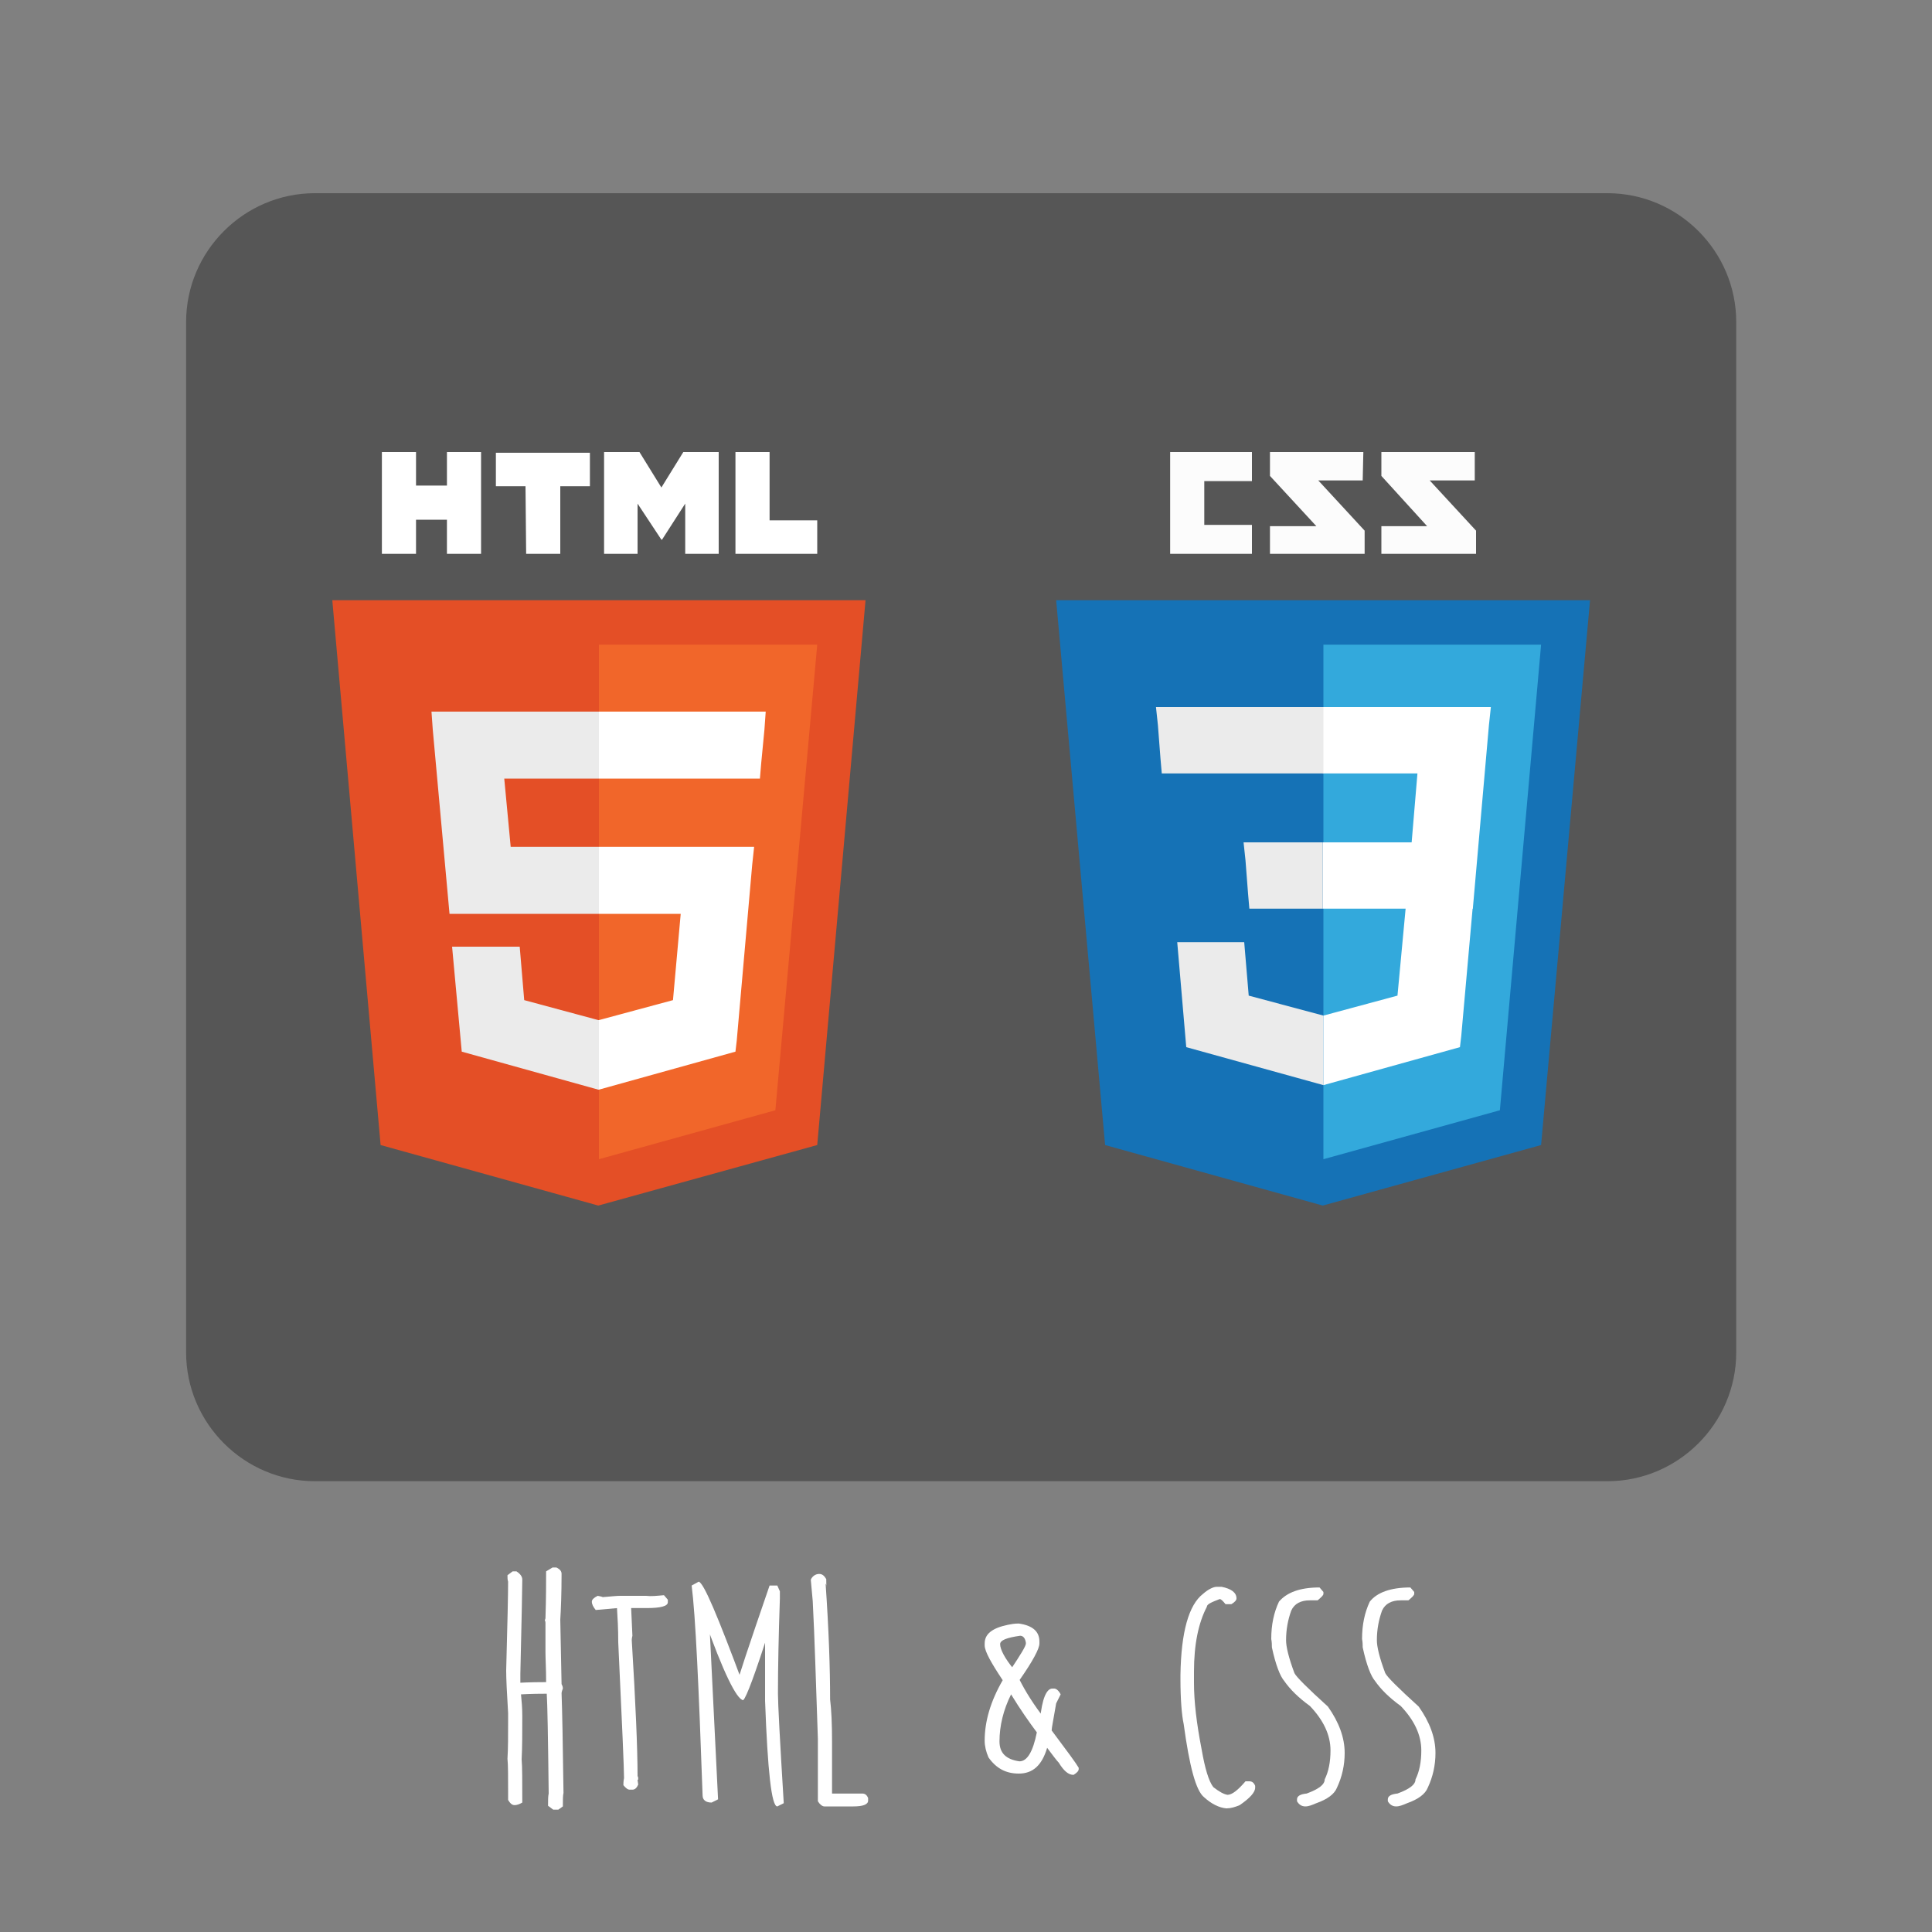 <?xml version="1.0" encoding="utf-8"?>
<!-- Generator: Adobe Illustrator 19.1.0, SVG Export Plug-In . SVG Version: 6.00 Build 0)  -->
<!DOCTYPE svg PUBLIC "-//W3C//DTD SVG 1.1//EN" "http://www.w3.org/Graphics/SVG/1.1/DTD/svg11.dtd">
<svg version="1.1" id="Calque_2" xmlns="http://www.w3.org/2000/svg" xmlns:xlink="http://www.w3.org/1999/xlink" x="0px" y="0px"
	 viewBox="0 0 300 300" enable-background="new 0 0 300 300" xml:space="preserve">
<rect x="0" y="0" width="300" height="300" fill="#808080" stroke="none"/>
<g>
	<g opacity="0.55">
		<path fill="#333333" d="M269.6,210c0,11-9,20-20,20H48.9c-11,0-20-9-20-20V50c0-11,9-20,20-20h200.7c11,0,20,9,20,20V210z"/>
	</g>
	<g>
		<path fill="#FFFFFF" d="M85.8,243.4h0.6c0.6,0.3,0.8,0.6,0.8,1c0,3.1-0.1,5.5-0.2,7.1l0.2,10c0.1,0.2,0.2,0.4,0.2,0.7
			c-0.2,0.5-0.2,0.7-0.2,0.7c0.1,2.7,0.2,7.9,0.3,15.5c-0.1,0.4-0.1,1.1-0.1,2.1l-0.7,0.5h-0.8l-0.8-0.6c0-0.8,0-1.5,0.1-1.9
			c-0.1-8.9-0.2-14-0.3-15.5c-2.6,0-3.9,0.1-4,0.1c0.1,1,0.2,2.1,0.2,3.3c0,2.6,0,4.9-0.1,6.8c0.1,1.1,0.1,3.3,0.1,6.7
			c-0.5,0.3-0.9,0.4-1.2,0.4c-0.4,0-0.7-0.3-1-0.8v-1c0-2.7,0-4.4-0.1-5.4c0.1-1.6,0.1-3.5,0.1-5.9V266c-0.2-3.2-0.3-5.4-0.3-6.6
			c0.2-7.3,0.3-11.9,0.3-13.8c-0.1-0.3-0.1-0.6-0.1-1l0.8-0.6h0.6c0.6,0.4,0.9,0.8,0.9,1.3c0,1.2-0.1,6.1-0.3,14.6v1.7l-0.2-0.3
			c0.1,0,1.5-0.1,4.2-0.1c0-2.1-0.1-3.6-0.1-4.6V252c0-0.1,0-0.2-0.1-0.4l0.1-0.3c0.1-3.1,0.1-5.5,0.1-7.3L85.8,243.4z"/>
		<path fill="#FFFFFF" d="M103.1,247.7l0.6,0.7v0.4c0,0.6-1.1,0.9-3.3,0.9h-2.7c0.2,0,0.3,0,0.3-0.1l0.2,4.4
			c-0.1,0.4-0.1,0.6-0.1,0.7c0.6,9.8,0.9,16.9,0.9,21.1c0.1,0.1,0.1,0.3,0.1,0.5c-0.1,0.1-0.1,0.1-0.1,0.1l0.1,0.7
			c-0.2,0.5-0.5,0.8-0.9,0.8h-0.4c-0.3,0-0.6-0.2-1-0.7c0-0.2,0-0.6,0.1-1.1c0-1.4-0.3-8.4-0.9-21.1c0-2.1-0.1-3.8-0.2-5.4l0.2,0.1
			h-0.1l-3.4,0.3c-0.4-0.5-0.6-0.9-0.6-1.3c0-0.3,0.3-0.6,0.9-0.9c0.6,0.1,0.8,0.2,0.8,0.2c1.3-0.1,2.1-0.2,2.7-0.2h4
			C101.1,247.9,102,247.8,103.1,247.7z"/>
		<path fill="#FFFFFF" d="M108.5,245.6c0.8,0.2,3,5.5,6.8,15.7h-0.8c0-0.4,1.7-5.5,5-15.1h1.2l0.4,0.9l0,1.1
			c-0.2,5.8-0.3,10.8-0.3,14.8c0,1.5,0.3,7.2,0.9,17l-1,0.5c-0.9,0-1.5-5.5-1.9-16.4v-11.5h0.8c-2.3,7.2-3.7,11-4.2,11.4
			c-1-0.1-3.1-4.3-6.1-12.8h0.8V251l1.4,28.4l-1,0.5c-0.9,0-1.4-0.4-1.4-1.1c-0.6-17-1.1-27.9-1.7-32.6L108.5,245.6z"/>
		<path fill="#FFFFFF" d="M127.2,244.4L127.2,244.4c0.5,0,0.8,0.3,1.1,0.8c0,0.7,0,1.1,0.1,1.1l-0.2-0.4c0.5,7.2,0.7,13.2,0.7,18
			c0.2,1.6,0.3,3.8,0.3,6.6v8h4.7c0.4,0,0.7,0.2,0.9,0.7v0.4c0,0.6-0.8,0.9-2.3,0.9H128c-0.3,0-0.7-0.3-1-0.8V279c0-0.8,0-1.2,0-1.2
			l0-0.7V270c-0.3-8.6-0.5-15.7-0.8-21.4l-0.3-3.3C126.1,244.8,126.6,244.4,127.2,244.4z"/>
		<path fill="#FFFFFF" d="M158.2,252.1c2.1,0.3,3.2,1.2,3.2,2.8v0.3c0,0.8-1,2.7-3.1,5.7v-0.1c0.9,1.8,2.2,3.9,4,6.2h-0.8
			c0.3-3.2,1-4.8,1.9-4.8h0.3c0.3,0,0.7,0.3,1,0.9l-0.7,1.4c-0.4,2.4-0.7,3.8-0.7,4.2c2.4,3.2,3.8,5.1,4.2,5.8v0.2
			c0,0.3-0.3,0.6-0.8,0.9c-0.8,0-1.5-0.6-2.3-1.9c-0.3-0.3-0.9-1.1-1.8-2.3c-0.8,2.7-2.2,4-4.4,4c-2,0-3.5-0.8-4.7-2.5
			c-0.4-0.9-0.6-1.8-0.6-2.6c0-3,0.9-6.1,2.8-9.4c-1.8-2.7-2.8-4.5-2.8-5.4v-0.3c0-1.5,1.2-2.4,3.6-2.9
			C157,252.2,157.5,252.1,158.2,252.1z M155.3,255.3c0,0.8,0.7,2.2,2.2,4h-0.6c1.6-2.4,2.4-3.7,2.4-4.1v-0.1
			c-0.1-0.7-0.4-1.1-0.9-1.1C156.3,254.3,155.3,254.7,155.3,255.3z M157,263.1c-1.2,2.4-1.8,4.9-1.8,7.3c0,1.8,1,2.8,3.1,3.1
			c1.2,0,2.1-1.5,2.7-4.5C159.8,267.4,158.4,265.4,157,263.1z"/>
		<path fill="#FFFFFF" d="M188.9,246.4h0.8c1.5,0.3,2.3,0.9,2.3,1.8c0,0.3-0.3,0.6-0.8,0.9h-0.9c-0.4-0.5-0.7-0.8-0.9-0.8
			c-1.3,0.5-2,0.8-2,1.2c-1.3,2.5-2,5.8-2,10.1v1.7c0,2.9,0.4,6.3,1.2,10.4c0.5,2.9,1.1,4.9,1.8,5.8c0.9,0.7,1.6,1.1,2.2,1.2
			c0.7,0,1.6-0.7,2.8-2.1h0.6c0.4,0,0.7,0.2,0.9,0.7v0.3c0,0.7-0.8,1.6-2.4,2.7c-0.7,0.3-1.4,0.5-2,0.5h-0.1
			c-1.1-0.1-2.3-0.7-3.4-1.7c-1.3-1-2.3-4.8-3.2-11.4c-0.3-1.4-0.5-3.8-0.5-7v-0.6c0.1-6.7,1.3-10.9,3.5-12.6
			C187.7,246.7,188.5,246.4,188.9,246.4z"/>
		<path fill="#FFFFFF" d="M204.9,246.5l0.6,0.7v0.3c0,0.2-0.3,0.5-0.9,1h-1.2c-1.4,0-2.4,0.5-2.9,1.6c-0.5,1.4-0.8,2.9-0.8,4.6
			c0,1,0.4,2.7,1.3,5.1c0.3,0.6,2,2.3,5.2,5.2c1.7,2.4,2.6,4.8,2.6,7.2c0,1.9-0.4,3.7-1.2,5.4c-0.4,1-1.5,1.8-3.2,2.4
			c-0.7,0.3-1.2,0.5-1.7,0.5c-0.6,0-1-0.3-1.3-0.8v-0.3c0-0.5,0.5-0.8,1.5-0.9c1.9-0.7,2.8-1.4,2.8-2.2c0.6-1.2,0.9-2.7,0.9-4.5
			c0-2.4-1.1-4.7-3.2-6.9c-1.8-1.3-3.1-2.6-4-3.9c-0.6-0.7-1.3-2.4-1.9-5.2c0-0.3,0-0.8-0.1-1.3c0-2.2,0.4-4.1,1.2-5.8
			C199.8,247.3,201.8,246.5,204.9,246.5z"/>
		<path fill="#FFFFFF" d="M219,246.5l0.6,0.7v0.3c0,0.2-0.3,0.5-0.9,1h-1.2c-1.4,0-2.4,0.5-2.9,1.6c-0.5,1.4-0.8,2.9-0.8,4.6
			c0,1,0.4,2.7,1.3,5.1c0.3,0.6,2,2.3,5.2,5.2c1.7,2.4,2.6,4.8,2.6,7.2c0,1.9-0.4,3.7-1.2,5.4c-0.4,1-1.5,1.8-3.2,2.4
			c-0.7,0.3-1.2,0.5-1.7,0.5c-0.6,0-1-0.3-1.3-0.8v-0.3c0-0.5,0.5-0.8,1.5-0.9c1.9-0.7,2.8-1.4,2.8-2.2c0.6-1.2,0.9-2.7,0.9-4.5
			c0-2.4-1.1-4.7-3.2-6.9c-1.8-1.3-3.1-2.6-4-3.9c-0.6-0.7-1.3-2.4-1.9-5.2c0-0.3,0-0.8-0.1-1.3c0-2.2,0.4-4.1,1.2-5.8
			C213.8,247.3,215.9,246.5,219,246.5z"/>
	</g>
	<g>
		<polygon fill="#E44F26" points="59.1,177.8 51.6,93.2 134.4,93.2 126.9,177.8 92.9,187.2 		"/>
		<polygon fill="#F1662A" points="93,180 120.4,172.4 126.9,100.1 93,100.1 		"/>
		<polygon fill="#EBEBEB" points="93,131.5 79.3,131.5 78.3,120.9 93,120.9 93,110.5 93,110.5 67,110.5 67.2,113.3 69.8,141.9 
			93,141.9 		"/>
		<polygon fill="#EBEBEB" points="93,158.4 92.9,158.4 81.4,155.3 80.7,147 75,147 70.2,147 71.7,163.3 92.9,169.2 93,169.2 		"/>
		<path fill="#FFFFFF" d="M59.3,70.2h5.3v5.2h4.8v-5.2h5.3V86h-5.3v-5.3h-4.8V86h-5.3V70.2L59.3,70.2z"/>
		<path fill="#FFFFFF" d="M81.6,75.5h-4.6v-5.2h14.6v5.2h-4.6V86h-5.3L81.6,75.5L81.6,75.5z"/>
		<path fill="#FFFFFF" d="M93.8,70.2h5.5l3.4,5.5l3.4-5.5h5.5V86h-5.2v-7.8l-3.6,5.6h-0.1L99,78.2V86h-5.2L93.8,70.2L93.8,70.2z"/>
		<path fill="#FFFFFF" d="M114.2,70.2h5.3v10.6h7.4V86h-12.7L114.2,70.2L114.2,70.2z"/>
		<polygon fill="#FFFFFF" points="93,131.5 93,141.9 105.7,141.9 104.5,155.3 93,158.4 93,169.2 114.2,163.3 114.4,161.6 
			116.8,134.3 117.1,131.5 114.3,131.5 		"/>
		<polygon fill="#FFFFFF" points="93,110.5 93,116.9 93,120.8 93,120.9 118,120.9 118,120.9 118,120.9 118.2,118.5 118.7,113.3 
			118.9,110.5 		"/>
		<g>
			<path fill="#FCFCFC" d="M228.9,74.6h-6.9l7.2,7.8V86h-14.7v-4.3h7.1l-7.1-7.8v-3.7h14.5V74.6L228.9,74.6z M211.6,74.6h-6.9
				l7.2,7.8V86h-14.7v-4.3h7.2l-7.2-7.8v-3.7h14.5L211.6,74.6L211.6,74.6z M194.4,74.7H187v6.8h7.4V86h-12.7V70.2h12.7V74.7z"/>
		</g>
		<polygon fill="#1572B6" points="171.6,177.8 164,93.2 246.9,93.2 239.3,177.8 205.4,187.2 		"/>
		<polygon fill="#33A9DC" points="205.5,180 232.9,172.4 239.3,100.1 205.5,100.1 		"/>
		<g>
			<polygon fill="#FFFFFF" points="205.4,130.8 219.2,130.8 220.1,120.1 205.4,120.1 205.4,109.8 205.5,109.8 231.5,109.8 
				231.2,112.6 228.7,141.1 205.4,141.1 			"/>
			<polygon fill="#EBEBEB" points="205.5,157.7 205.5,157.7 193.9,154.6 193.2,146.3 187.6,146.3 182.8,146.3 184.2,162.6 
				205.5,168.5 205.5,168.5 			"/>
			<polygon fill="#FFFFFF" points="218.3,140.7 217,154.6 205.5,157.7 205.5,168.5 226.7,162.6 226.9,160.9 228.7,140.7 			"/>
			<polygon fill="#EBEBEB" points="205.5,109.8 205.5,116.2 205.5,120.1 205.5,120.1 180.5,120.1 180.5,120.1 180.4,120.1 
				180.2,117.8 179.8,112.6 179.5,109.8 			"/>
			<polygon fill="#EBEBEB" points="205.4,130.8 205.4,137.2 205.4,141.1 205.4,141.1 194.1,141.1 194.1,141.1 194,141.1 
				193.8,138.8 193.4,133.6 193.1,130.8 			"/>
		</g>
	</g>
</g>
</svg>
